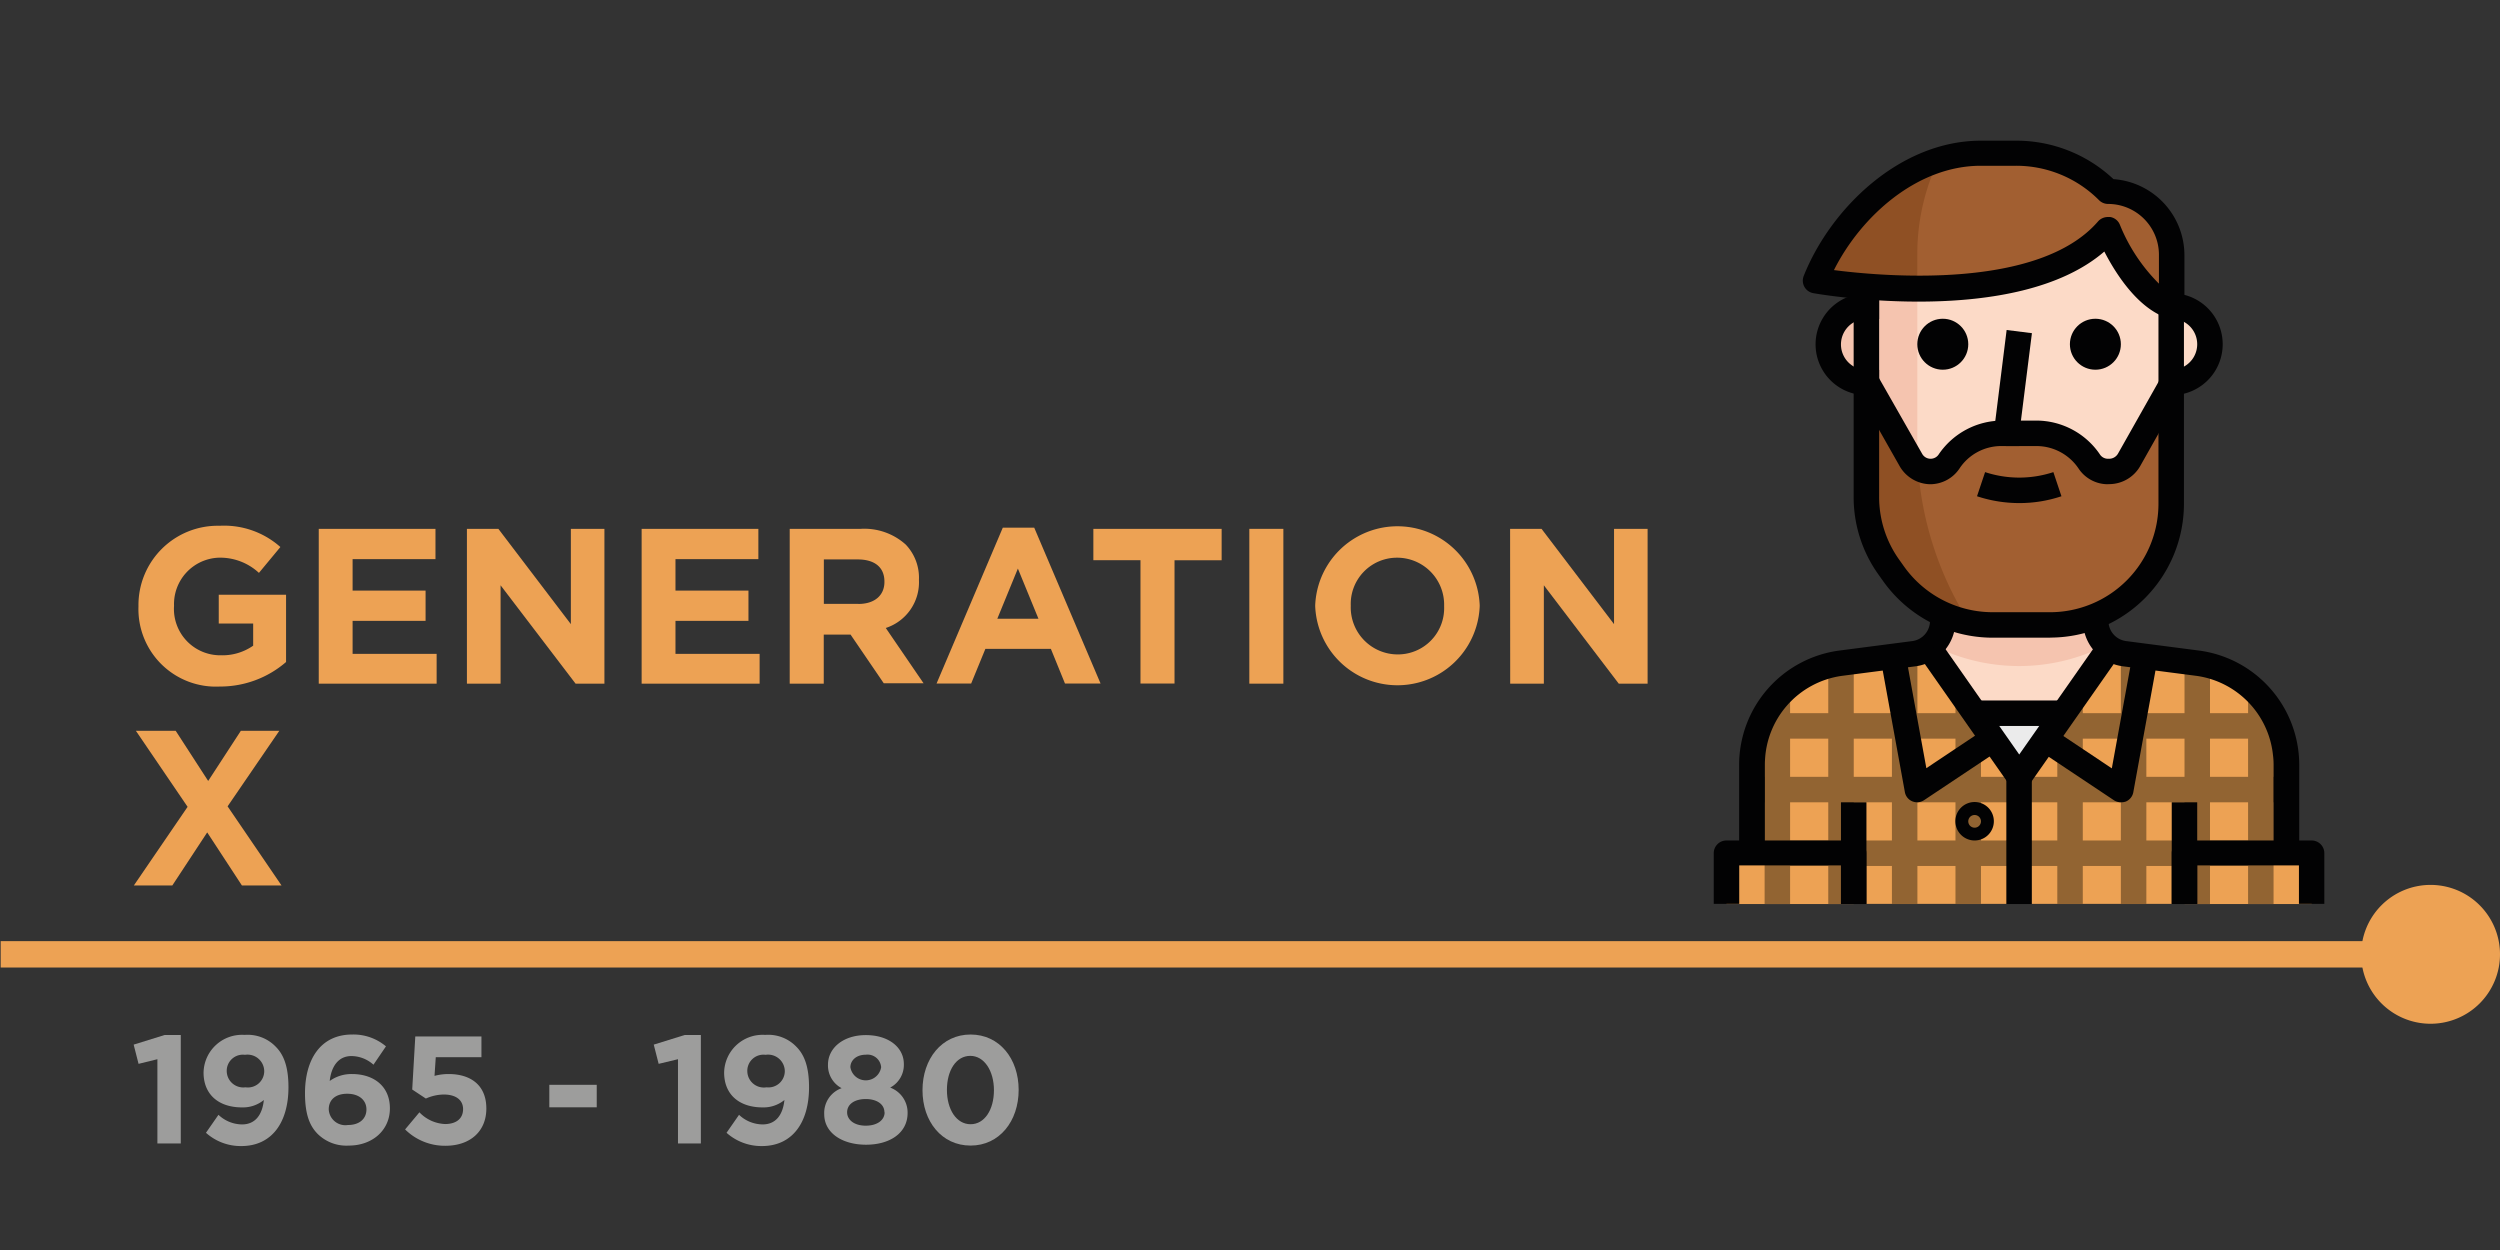 <svg xmlns="http://www.w3.org/2000/svg" viewBox="0 0 260 130"><rect x="0" y="0" width="260" height="130" fill="#333333" stroke="none"/><path d="M225.86,31.84c-4-1.32-6.62-7.94-6.62-7.94-5.5,6.42-18,6.48-25.14,5.91V51.68A12.53,12.53,0,0,0,196.46,59l.49.69A12.6,12.6,0,0,0,207.2,65h6.05a12.59,12.59,0,0,0,10.94-6.35h0a12.57,12.57,0,0,0,1.67-6.34V31.84Z" style="fill:#fcdac7"/><path d="M199.4,46.3V30c-1.93,0-3.74-.08-5.29-.21V51.68A12.53,12.53,0,0,0,196.47,59l.49.69a12.64,12.64,0,0,0,7.74,4.94l-.53-.91A34.62,34.62,0,0,1,199.4,46.3Z" style="fill:#f5c4af"/><path d="M237.77,92.7V79.47A10.59,10.59,0,0,0,228.59,69l-7.7-1a3.43,3.43,0,0,1-3-3.39V60.94H202.05v3.63a3.43,3.43,0,0,1-3,3.39l-7.7,1a10.58,10.58,0,0,0-9.18,10.49V92.7Z" style="fill:#fcdac7"/><path d="M219.05,67.08a3.38,3.38,0,0,1-1.12-2.51V60.94H202.05v3.63a3.38,3.38,0,0,1-1.12,2.51A19.84,19.84,0,0,0,219.05,67.08Z" style="fill:#f5c4af"/><path d="M225.86,31.84V26.55a6.62,6.62,0,0,0-6.62-6.62h0a13.56,13.56,0,0,0-9.58-4H206c-7.85,0-14.55,6.62-17.2,13.23,0,0,22.49,4,30.43-5.29,0,0,2.65,6.61,6.62,7.94" style="fill:#a25f31"/><path d="M221.26,47.84a2.39,2.39,0,0,1-4,.13,6.61,6.61,0,0,0-5.45-2.91H208.2A6.61,6.61,0,0,0,202.75,48a2.38,2.38,0,0,1-4-.13l-4.6-8.49V51.68A12.53,12.53,0,0,0,196.47,59l.49.69A12.6,12.6,0,0,0,207.21,65h6a12.62,12.62,0,0,0,12.61-12.64v-13Z" style="fill:#a25f31"/><path d="M225.86,31.84h-1.32v7.94h1.32a4,4,0,0,0,0-7.94Z" style="fill:#fcdac7"/><path d="M190.14,35.8a4,4,0,0,0,4,4h1.32V31.83h-1.32A4,4,0,0,0,190.14,35.8Z" style="fill:#f5c4af"/><path d="M228.59,69l-7.7-1a3.35,3.35,0,0,1-1.24-.4L210,80.78l-9.66-13.23a3.68,3.68,0,0,1-1.24.44l-7.7,1a10.58,10.58,0,0,0-9.18,10.45V94h55.57V79.47A10.61,10.61,0,0,0,228.59,69Z" style="fill:#eda254"/><polygon points="204.69 74.17 209.99 80.79 215.28 74.17 204.69 74.17" style="fill:#ebebeb"/><rect x="179.55" y="88.73" width="13.23" height="5.29" style="fill:#eda254"/><rect x="227.19" y="88.73" width="13.23" height="5.29" style="fill:#eda254"/><path d="M201.6,16.66C195.73,18.6,191,23.9,188.82,29.19A68.2,68.2,0,0,0,199.4,30V26.55A22.71,22.71,0,0,1,201.6,16.66Z" style="fill:#8f5024"/><path d="M199.48,48.64a2.76,2.76,0,0,1-.77-.79l-4.6-8.49V51.69A12.53,12.53,0,0,0,196.47,59l.49.69a12.64,12.64,0,0,0,7.74,4.94l-.53-.91A34.71,34.71,0,0,1,199.48,48.64Z" style="fill:#8f5024"/><rect x="203.37" y="72.85" width="2.65" height="21.17" style="fill:#926432"/><rect x="196.76" y="68.88" width="2.65" height="25.14" style="fill:#926432"/><rect x="190.14" y="68.88" width="2.65" height="25.14" style="fill:#926432"/><rect x="183.52" y="72.85" width="2.65" height="21.17" style="fill:#926432"/><rect x="183.52" y="74.17" width="21.17" height="2.65" style="fill:#926432"/><rect x="182.2" y="80.79" width="27.79" height="2.65" style="fill:#926432"/><rect x="184.85" y="87.41" width="26.46" height="2.65" style="fill:#926432"/><rect x="213.96" y="72.85" width="2.65" height="21.17" style="fill:#926432"/><rect x="220.57" y="68.88" width="2.65" height="25.14" style="fill:#926432"/><rect x="227.19" y="68.88" width="2.65" height="25.14" style="fill:#926432"/><rect x="233.8" y="72.85" width="2.65" height="21.17" style="fill:#926432"/><rect x="215.28" y="74.17" width="21.17" height="2.65" style="fill:#926432"/><rect x="209.99" y="80.79" width="27.79" height="2.65" style="fill:#926432"/><rect x="208.66" y="87.41" width="26.46" height="2.65" style="fill:#926432"/><circle cx="202.05" cy="35.8" r="2.65" style="fill:#020203"/><circle cx="217.92" cy="35.8" r="2.65" style="fill:#020203"/><path d="M210,46.39h-1.32a1.33,1.33,0,0,1-1.31-1.49l1.32-10.58,2.63.33L210,45.15v1.24Z" style="fill:#020203"/><path d="M225.86,41.1h-1.32V38.45h1.32a2.65,2.65,0,0,0,0-5.3h-1.32V30.5h1.32a5.3,5.3,0,0,1,0,10.6Z" style="fill:#020203"/><path d="M195.43,41.1h-1.32a5.29,5.29,0,0,1,0-10.58h1.32v2.65h-1.32a2.65,2.65,0,0,0,0,5.3h1.32V41.1Z" style="fill:#020203"/><path d="M213.26,66.32H207.2a14,14,0,0,1-11.33-5.85l-.49-.69a13.81,13.81,0,0,1-2.6-8.1V29.19h2.65V51.68a11.2,11.2,0,0,0,2.11,6.56l.49.69a11.33,11.33,0,0,0,9.18,4.74h6a11.28,11.28,0,0,0,11.27-11.35V30.52h2.65V52.31a13.93,13.93,0,0,1-13.92,14Z" style="fill:#020203"/><path d="M225.86,33.16a1.23,1.23,0,0,1-.42-.07c-3.13-1-5.44-4.7-6.59-6.93-9.19,7.93-29.36,4.49-30.26,4.33a1.32,1.32,0,0,1-1-1.8c2.79-7,10-14.06,18.43-14.06h3.65a14.74,14.74,0,0,1,10.13,4,7.94,7.94,0,0,1,7.38,7.92v5.29a1.31,1.31,0,0,1-.55,1.07A1.26,1.26,0,0,1,225.86,33.16Zm-6.61-10.59.22,0a1.31,1.31,0,0,1,1,.81,18.31,18.31,0,0,0,4.06,6.12v-3a5.29,5.29,0,0,0-5.29-5.29,1.33,1.33,0,0,1-.94-.39,12.15,12.15,0,0,0-8.65-3.58H206c-6.62,0-12.45,5.24-15.27,10.85,5.27.68,21.36,2.07,27.5-5.1A1.37,1.37,0,0,1,219.25,22.57Z" style="fill:#020203"/><path d="M219.16,50.36a3.65,3.65,0,0,1-3-1.65,5.28,5.28,0,0,0-4.35-2.32H208.2a5.2,5.2,0,0,0-4.41,2.33,3.67,3.67,0,0,1-3.06,1.64h0a3.74,3.74,0,0,1-3.15-1.85L193,40.43l2.3-1.31,4.6,8.07a1,1,0,0,0,.89.52h0a1,1,0,0,0,.84-.46,8,8,0,0,1,6.59-3.51h3.6a8,8,0,0,1,6.55,3.49,1,1,0,0,0,.9.48,1.07,1.07,0,0,0,1-.53l4.55-8.06,2.3,1.3-4.55,8.07a3.72,3.72,0,0,1-3.22,1.86Z" style="fill:#020203"/><path d="M210,52.32a14,14,0,0,1-4.39-.71l.84-2.51a11.34,11.34,0,0,0,7.1,0l.84,2.51A13.73,13.73,0,0,1,210,52.32Z" style="fill:#020203"/><path d="M183.52,88.73h-2.65V79.47a12,12,0,0,1,10.33-11.8l7.7-1a2.12,2.12,0,0,0,1.82-2.08h2.65a4.78,4.78,0,0,1-4.11,4.7l-7.71,1a9.29,9.29,0,0,0-8,9.18v9.25Z" style="fill:#020203"/><path d="M239.09,88.73h-2.65V79.47a9.29,9.29,0,0,0-8-9.18l-7.7-1a4.77,4.77,0,0,1-4.11-4.7h2.65a2.11,2.11,0,0,0,1.82,2.08l7.69,1a12,12,0,0,1,10.33,11.8v9.27Z" style="fill:#020203"/><rect x="191.46" y="83.44" width="2.65" height="10.58" style="fill:#020203"/><rect x="225.86" y="83.44" width="2.65" height="10.58" style="fill:#020203"/><path d="M210,82.11a1.3,1.3,0,0,1-1.08-.57l-9.26-13.23,2.17-1.52L210,78.47l8.18-11.68,2.17,1.52-9.26,13.23A1.37,1.37,0,0,1,210,82.11Z" style="fill:#020203"/><path d="M199.4,83.44a1.37,1.37,0,0,1-.52-.1,1.29,1.29,0,0,1-.78-1l-2.65-14.55,2.6-.47,2.29,12.57,6.26-4.18,1.47,2.2-7.94,5.29A1.36,1.36,0,0,1,199.4,83.44Z" style="fill:#020203"/><path d="M220.57,83.44a1.36,1.36,0,0,1-.73-.22l-7.94-5.29,1.47-2.2,6.26,4.18,2.29-12.57,2.6.47-2.65,14.55a1.31,1.31,0,0,1-.78,1A1.55,1.55,0,0,1,220.57,83.44Z" style="fill:#020203"/><rect x="208.66" y="80.79" width="2.65" height="13.23" style="fill:#020203"/><rect x="204.69" y="72.85" width="10.58" height="2.65" style="fill:#020203"/><path d="M194.11,94h-2.65v-4H180.88v4h-2.65V88.73a1.32,1.32,0,0,1,1.32-1.32h13.23a1.32,1.32,0,0,1,1.32,1.32V94Z" style="fill:#020203"/><path d="M241.74,94h-2.65v-4H228.51v4h-2.65V88.73a1.32,1.32,0,0,1,1.32-1.32h13.23a1.32,1.32,0,0,1,1.32,1.32V94Z" style="fill:#020203"/><path d="M205.36,87.41a2,2,0,1,1,2-2A2,2,0,0,1,205.36,87.41Zm0-2.65a.66.66,0,1,0,.66.66A.66.66,0,0,0,205.36,84.76Z" style="fill:#020203"/><path d="M14.4,63.09V63a8.25,8.25,0,0,1,8.44-8.32,8.81,8.81,0,0,1,6.32,2.21l-2.23,2.69A5.93,5.93,0,0,0,22.72,58a4.83,4.83,0,0,0-4.62,5v0A4.82,4.82,0,0,0,23,68.15a5.58,5.58,0,0,0,3.33-1v-2.3H22.75v-3h7v7a10.47,10.47,0,0,1-6.88,2.55A8.06,8.06,0,0,1,14.4,63.09Z" style="fill:#eda254"/><path d="M33.15,55H45.29v3.15H36.67v3.27h7.59v3.15H36.67V68h8.74V71.1H33.15Z" style="fill:#eda254"/><path d="M48.56,55h3.27l7.54,9.91V55h3.49V71.1h-3L52.06,60.87V71.1h-3.5Z" style="fill:#eda254"/><path d="M66.73,55H78.87v3.15H70.25v3.27h7.59v3.15H70.25V68H79V71.1H66.73Z" style="fill:#eda254"/><path d="M82.14,55H89.5a6.44,6.44,0,0,1,4.69,1.63,5,5,0,0,1,1.38,3.68v0a5,5,0,0,1-3.45,5l3.93,5.75H91.91L88.46,66H85.67V71.1H82.13V55Zm7.13,7.81c1.72,0,2.71-.92,2.71-2.28v-.05c0-1.52-1.06-2.3-2.78-2.3H85.68V62.8h3.59Z" style="fill:#eda254"/><path d="M104.29,54.88h3.27l6.9,16.21h-3.7l-1.47-3.61h-6.81L101,71.09H97.4ZM108,64.35l-2.14-5.22-2.14,5.22Z" style="fill:#eda254"/><path d="M118.61,58.26h-4.9V55h13.34v3.27h-4.9V71.09h-3.54Z" style="fill:#eda254"/><path d="M129.93,55h3.54V71.1h-3.54Z" style="fill:#eda254"/><path d="M136.78,63.09V63a8.56,8.56,0,0,1,17.11,0v0a8.56,8.56,0,0,1-17.11,0Zm13.41,0V63A4.89,4.89,0,0,0,145.31,58a4.81,4.81,0,0,0-4.83,5v0a4.89,4.89,0,0,0,4.88,5.06A4.81,4.81,0,0,0,150.19,63.09Z" style="fill:#eda254"/><path d="M157.05,55h3.27l7.54,9.91V55h3.49V71.1h-3l-7.79-10.23V71.1h-3.5Z" style="fill:#eda254"/><path d="M19.51,83.91,14.13,76h4.14l3.38,5.22L25.05,76h4l-5.38,7.86,5.61,8.23H25.16l-3.61-5.52-3.63,5.52h-4Z" style="fill:#eda254"/><line x1="0.07" y1="99.25" x2="253.14" y2="99.25" style="fill:none;stroke:#eda254;stroke-miterlimit:10;stroke-width:2.743px"/><path d="M252.78,106.47a7.22,7.22,0,1,0-7.22-7.22A7.22,7.22,0,0,0,252.78,106.47Z" style="fill:#eda254"/><path d="M16.36,110.16l-1.95.48-.51-2,3.22-1H18.8v11.28H16.37v-8.78Z" style="fill:#9d9d9c"/><path d="M21.42,117.81l1.3-1.87a3.61,3.61,0,0,0,2.45,1c1.38,0,2.11-1,2.27-2.54a3.43,3.43,0,0,1-2.27.77c-2.43,0-4-1.34-4-3.62v0a4,4,0,0,1,4.27-3.92,4.05,4.05,0,0,1,3.23,1.22c.8.8,1.33,2,1.33,4.23v0c0,3.63-1.71,6.11-4.9,6.11A5.41,5.41,0,0,1,21.42,117.81Zm6.06-6.4v0a1.74,1.74,0,0,0-2-1.71,1.68,1.68,0,0,0-1.9,1.7v0a1.72,1.72,0,0,0,1.95,1.68A1.7,1.7,0,0,0,27.48,111.41Z" style="fill:#9d9d9c"/><path d="M33.05,117.94c-.82-.82-1.33-2-1.33-4.24v0c0-3.46,1.57-6.11,4.91-6.11a5.24,5.24,0,0,1,3.51,1.23l-1.3,1.91a3.47,3.47,0,0,0-2.29-.9c-1.39,0-2.1,1.12-2.26,2.59a3.87,3.87,0,0,1,2.32-.72c2.22,0,3.94,1.23,3.94,3.57v0c0,2.29-1.84,3.87-4.27,3.87A4.25,4.25,0,0,1,33.05,117.94Zm5.06-2.56v0c0-.94-.74-1.63-2-1.63s-1.92.67-1.92,1.62v0A1.73,1.73,0,0,0,36.19,117C37.4,117,38.11,116.34,38.11,115.38Z" style="fill:#9d9d9c"/><path d="M42.13,117.46l1.49-1.78a3.92,3.92,0,0,0,2.67,1.22c1.15,0,1.87-.56,1.87-1.55v0c0-1-.82-1.52-2-1.52a4.68,4.68,0,0,0-1.87.42l-1.42-.94.32-5.52h6.88v2.16H45.32l-.13,1.94a5.59,5.59,0,0,1,1.47-.19c2.18,0,3.92,1.06,3.92,3.59v0c0,2.37-1.68,3.87-4.26,3.87A5.87,5.87,0,0,1,42.13,117.46Z" style="fill:#9d9d9c"/><path d="M57.13,112.82h4.93v2.34H57.13Z" style="fill:#9d9d9c"/><path d="M70.5,110.16l-2,.48-.51-2,3.22-1h1.68v11.28H70.51v-8.78Z" style="fill:#9d9d9c"/><path d="M75.56,117.81l1.3-1.87a3.61,3.61,0,0,0,2.45,1c1.38,0,2.11-1,2.27-2.54a3.43,3.43,0,0,1-2.27.77c-2.43,0-4-1.34-4-3.62v0a4,4,0,0,1,4.27-3.92,4.05,4.05,0,0,1,3.23,1.22c.8.8,1.33,2,1.33,4.23v0c0,3.63-1.71,6.11-4.9,6.11A5.43,5.43,0,0,1,75.56,117.81Zm6.06-6.4v0a1.74,1.74,0,0,0-2-1.71,1.68,1.68,0,0,0-1.9,1.7v0a1.72,1.72,0,0,0,2,1.68A1.7,1.7,0,0,0,81.62,111.41Z" style="fill:#9d9d9c"/><path d="M85.72,115.88v0a2.73,2.73,0,0,1,1.81-2.71,2.67,2.67,0,0,1-1.42-2.45v0c0-1.71,1.57-3.07,3.94-3.07S94,108.93,94,110.66v0a2.67,2.67,0,0,1-1.42,2.45,2.77,2.77,0,0,1,1.81,2.64v0c0,2.08-1.84,3.3-4.32,3.3S85.72,117.83,85.72,115.88Zm6.26-.2v0c0-.86-.82-1.38-1.94-1.38s-1.94.51-1.94,1.38v0c0,.77.72,1.39,1.94,1.39S92,116.47,92,115.68ZM91.64,111v0a1.42,1.42,0,0,0-1.6-1.31c-1,0-1.6.61-1.6,1.3v0a1.62,1.62,0,0,0,3.2,0Z" style="fill:#9d9d9c"/><path d="M95.94,113.38v0c0-3.25,2-5.79,5-5.79s5,2.51,5,5.76v0c0,3.25-2,5.79-5,5.79S95.94,116.63,95.94,113.38Zm7.43,0v0c0-2-1-3.57-2.46-3.57s-2.43,1.49-2.43,3.54v0c0,2.05,1,3.57,2.46,3.57S103.37,115.41,103.37,113.38Z" style="fill:#9d9d9c"/></svg>